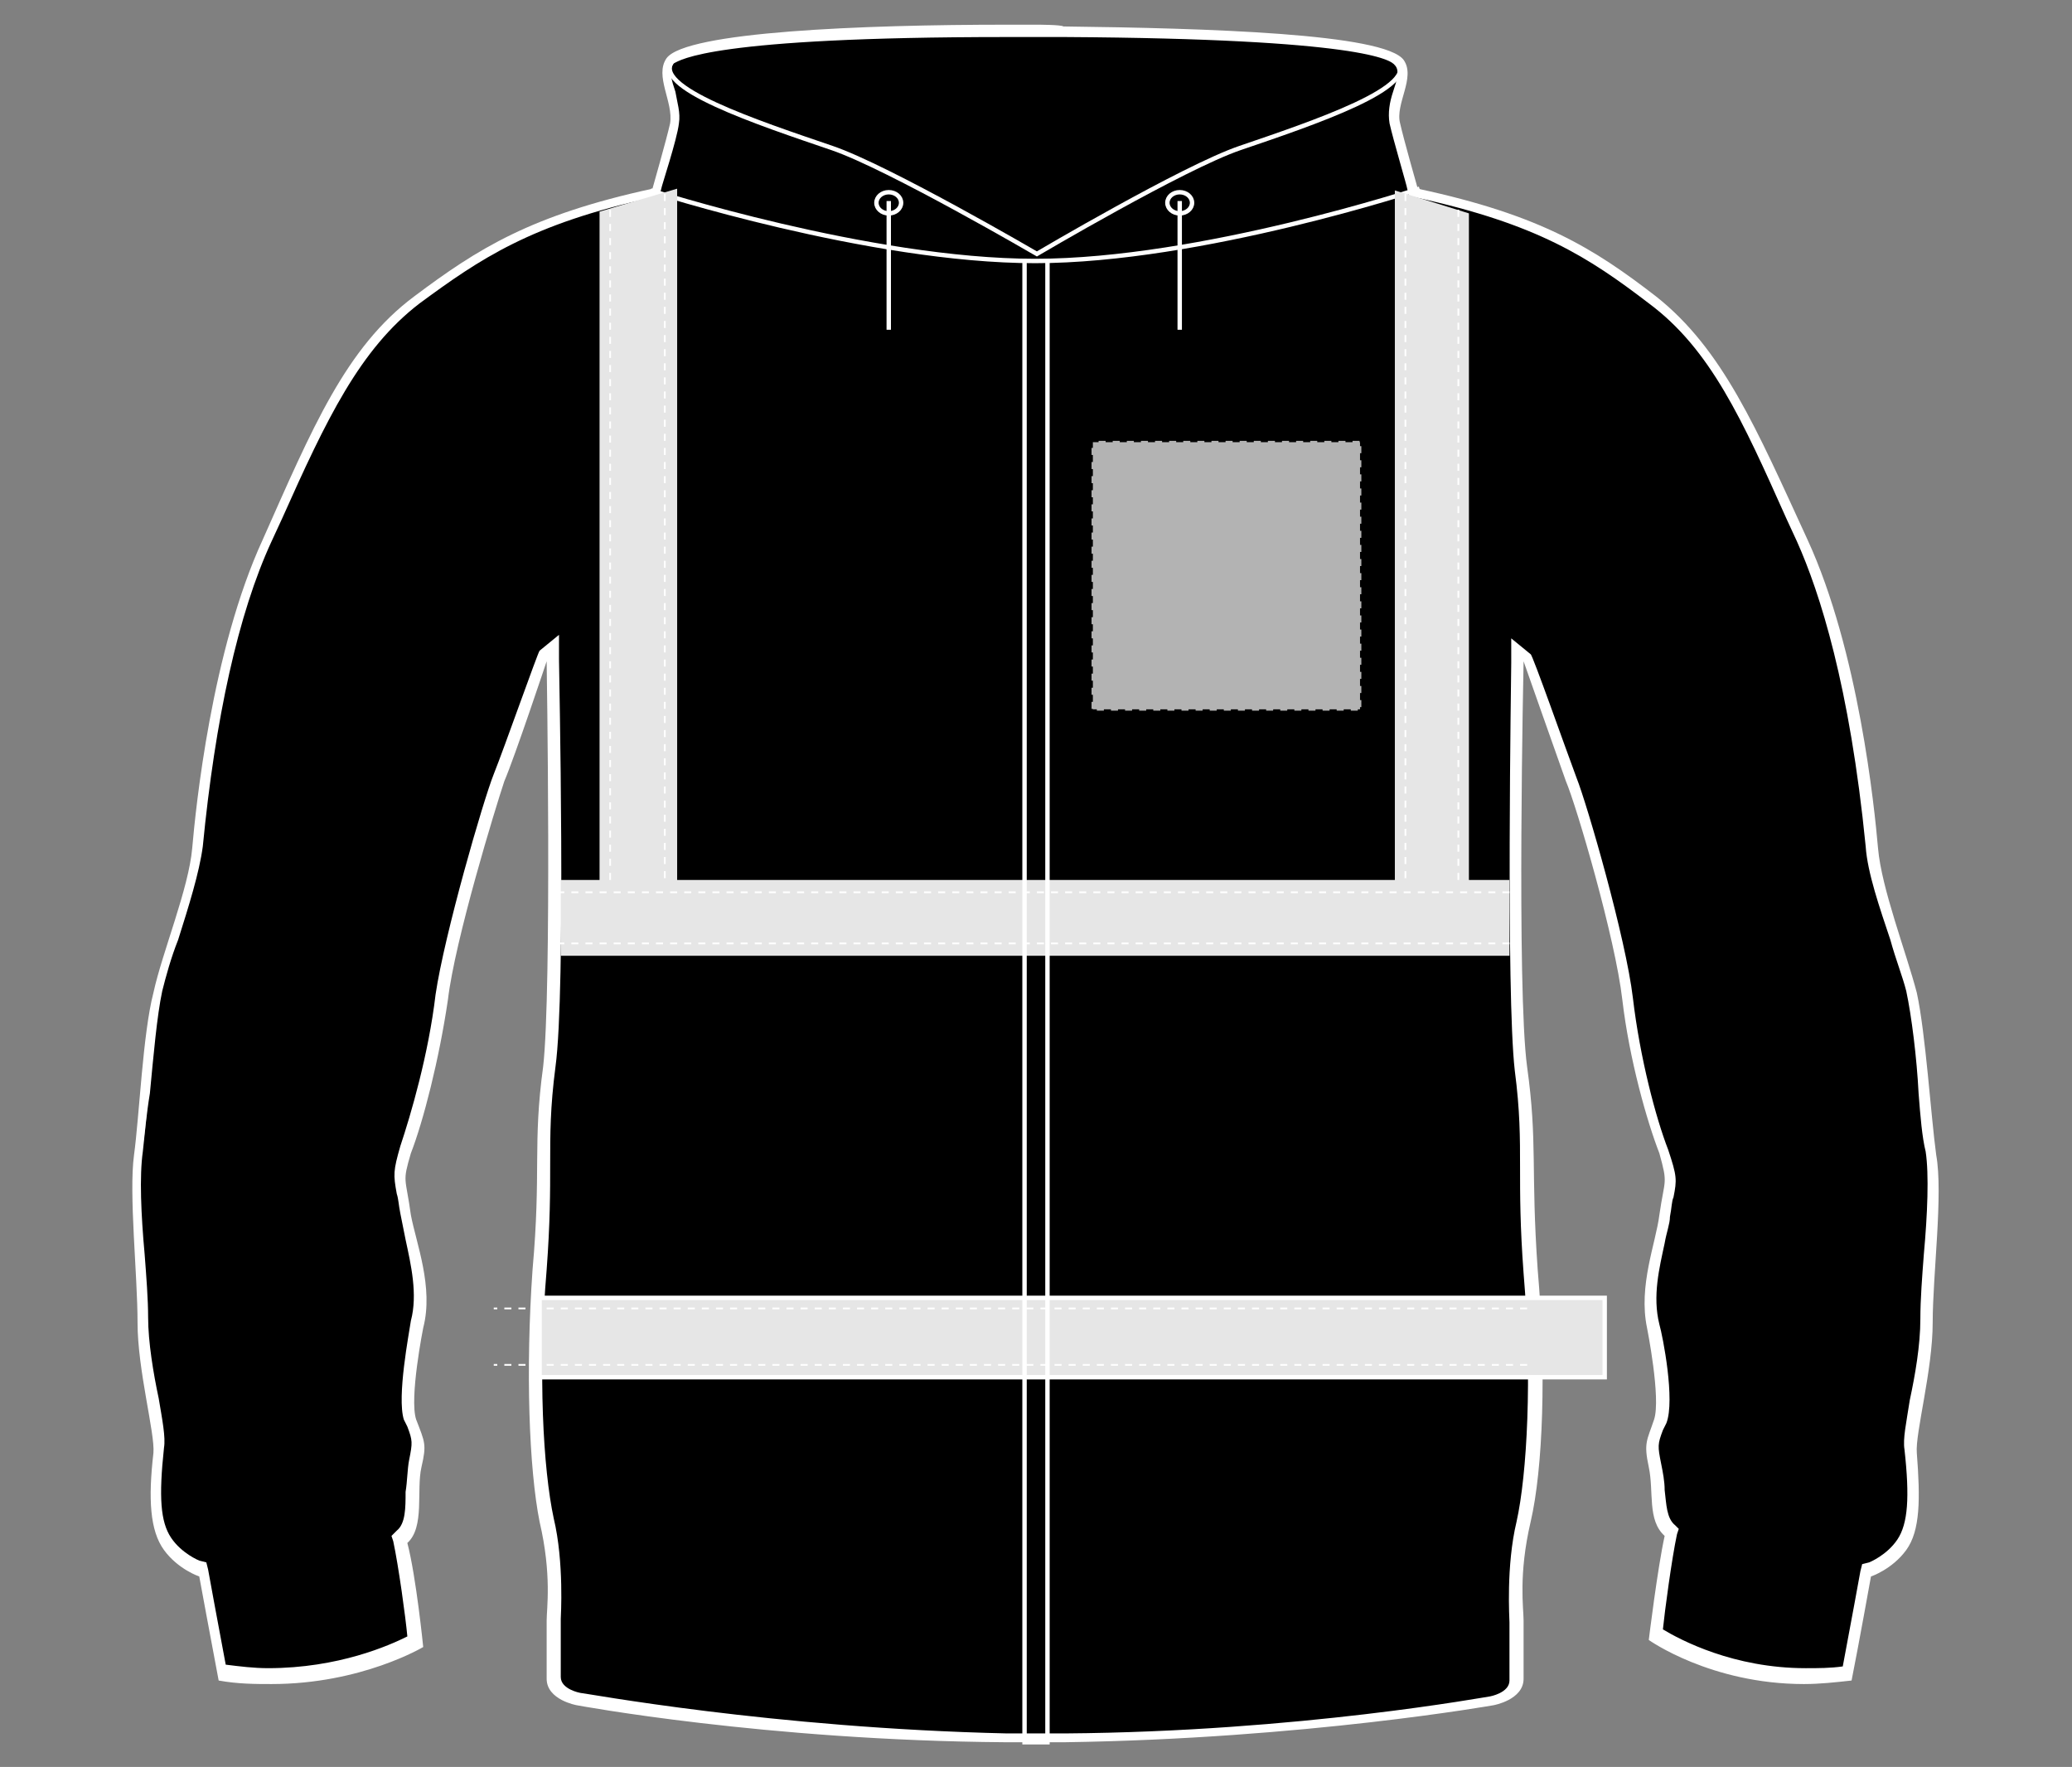<?xml version="1.0" encoding="utf-8"?>
<!-- Generator: Adobe Illustrator 28.2.0, SVG Export Plug-In . SVG Version: 6.00 Build 0)  -->
<svg version="1.1" id="Layer_1" xmlns="http://www.w3.org/2000/svg" xmlns:xlink="http://www.w3.org/1999/xlink" x="0px" y="0px"
	 viewBox="0 0 117.5 100.2" style="enable-background:new 0 0 117.5 100.2;" xml:space="preserve">
<rect x="0" y="0" width="117.5" height="100.2" fill="#808080" stroke="none"/>
<style type="text/css">
	.st0{fill:#FFFFFF;}
	.st1{fill:none;stroke:#FFFFFF;stroke-width:0.25;}
	.st2{fill:#B3B3B3;stroke:#000000;stroke-width:0.15;stroke-dasharray:0.4;}
	.st3{fill:#E6E6E6;stroke:#FFFFFF;stroke-width:0.25;}
	.st4{fill:#E6E6E6;}
	.st5{fill:none;stroke:#FFFFFF;stroke-width:0.1;stroke-dasharray:0.4;}
</style>
<path d="M60.4,98.5c13.4-0.1,24.1-2.1,24.2-2.1c0.1,0,1.4-0.3,1.4-1.2v-3.3c0-0.1-0.2-3.1,0.4-5.7c0.6-2.8,0.9-8.3,0.4-14.2
	c-0.2-2.7-0.2-4.4-0.2-6c0-1.8,0-3.3-0.3-5.6C85.7,56.1,86,38,86,37.4v-0.7l0.6,0.4c0.1,0.1,2,5.4,2.5,6.9c0.6,1.5,2.8,9,3.2,12.4
	c0.4,3.4,1.4,6.9,2,8.6c0.4,1.4,0.4,1.6,0.2,2.5c-0.1,0.3-0.1,0.6-0.2,1.2c-0.1,0.4-0.2,1-0.3,1.5c-0.3,1.4-0.7,3.1-0.3,4.8
	c0.1,0.4,0.8,4.2,0.4,5.4L94,81c-0.3,0.8-0.4,1-0.1,2c0.1,0.5,0.1,1.1,0.1,1.7c0,1,0,2,0.6,2.5l0.1,0.1v0.2
	c-0.4,1.6-0.8,4.8-0.9,5.6c0.8,0.4,3.9,2,8.2,2c0.9,0,1.8-0.1,2.7-0.2c0.4-2,1.1-5.6,1.1-5.6v-0.2L106,89c0,0,1.1-0.4,1.8-1.4
	c0.6-0.9,0.8-2.5,0.5-5.3c-0.1-0.5,0.1-1.5,0.3-2.7c0.3-1.4,0.6-3.2,0.6-4.7c0-1,0.1-2.3,0.2-3.6c0.1-2.2,0.3-4.5,0.1-5.8
	c-0.1-0.8-0.2-2-0.4-3.3c-0.2-2.1-0.4-4.4-0.7-5.9c-0.2-0.9-0.5-1.9-0.9-3c-0.6-1.9-1.2-3.8-1.3-5.3c-0.7-7.3-2.1-13.3-4-17.4
	l-0.6-1.3c-2.6-5.6-4.4-9.6-7.9-12.3c-3.4-2.6-6.4-4.5-13.3-6h-0.2l-0.1-0.2c0-0.1-0.8-2.8-1-3.7C79,6.6,79.2,6,79.3,5.4
	c0.2-0.7,0.4-1.4,0.1-1.8C79,3,76.5,1.8,60.4,1.7h-3.3C41,1.8,38.4,3,38.1,3.5c-0.3,0.5-0.2,1.1,0.1,1.8c0.2,0.6,0.3,1.2,0.2,1.7
	c-0.2,0.9-1,3.6-1,3.7l-0.1,0.2h-0.2c-7,1.5-9.9,3.5-13.3,6c-3.5,2.7-5.4,6.7-7.9,12.3l-0.6,1.3c-1.3,2.9-3.1,8.2-4,17.4
	c-0.1,1.5-0.8,3.4-1.3,5.3c-0.3,1.1-0.7,2.1-0.9,3c-0.3,1.4-0.6,3.8-0.7,5.9c-0.1,1.3-0.2,2.5-0.4,3.3c-0.2,1.4-0.1,3.6,0.1,5.8
	c0.1,1.3,0.2,2.6,0.2,3.6c0,1.5,0.3,3.3,0.6,4.7c0.2,1.2,0.4,2.2,0.3,2.7c-0.2,2.4-0.3,4.2,0.5,5.3c0.7,1,1.8,1.4,1.8,1.4l0.2,0.1
	v0.2c0,0,0.6,3.6,1.1,5.6c0.8,0.1,1.6,0.2,2.4,0.2c4.5,0,7.7-1.9,8.4-2.4c-0.1-0.8-0.5-4.1-0.9-5.6v-0.2l0.1-0.1
	c0.6-0.5,0.6-1.4,0.7-2.3c0-0.5,0.1-1,0.2-1.5c0.3-1.1,0.2-1.2-0.1-2l-0.2-0.4c-0.5-1.3,0.3-5,0.4-5.4c0.4-1.6,0-3.3-0.4-4.8
	c-0.1-0.6-0.2-1.1-0.3-1.5c-0.1-0.5-0.1-0.9-0.2-1.2c-0.2-1-0.2-1.1,0.2-2.5c0.7-1.8,1.6-5.3,2-8.7s2.6-10.9,3.2-12.4
	s2.5-6.9,2.5-6.9l0.6-0.4v0.7c0,0.6,0.3,18.7-0.2,23c-0.3,2.3-0.3,3.8-0.3,5.6c0,1.6,0,3.3-0.2,6c-0.5,5.9-0.2,11.4,0.4,14.2
	c0.6,2.5,0.4,5.5,0.4,5.7v3.3c0,0.9,1.3,1.2,1.4,1.2s10.9,2,24.2,2.1h1.7L60.4,98.5z"/>
<path class="st0" d="M57.1,2.1c0.1,0,0.3,0,0.5,0h1.2c0.1,0,1.4,0,1.6,0c16.8,0.1,18.5,1.3,18.7,1.6C79.4,4,79.2,4.6,79,5.2
	S78.7,6.4,78.8,7c0.2,0.9,1,3.6,1,3.7l0.1,0.4l0.4,0.1c6.9,1.5,9.8,3.4,13.2,6c3.5,2.6,5.3,6.6,7.8,12.2l0.6,1.3
	c1.3,2.9,3,8.2,3.9,17.3c0.1,1.5,0.8,3.5,1.4,5.3c0.3,1.1,0.7,2.1,0.9,2.9c0.3,1.4,0.6,3.8,0.7,5.8c0.1,1.3,0.2,2.5,0.4,3.3
	c0.2,1.3,0.1,3.6-0.1,5.8c-0.1,1.3-0.2,2.6-0.2,3.7c0,1.5-0.3,3.2-0.6,4.6c-0.2,1.3-0.4,2.2-0.3,2.8c0.3,2.7,0.2,4.2-0.4,5.1
	s-1.6,1.3-1.6,1.3l-0.4,0.1l-0.1,0.4c0,0-0.6,3.3-1,5.4c-0.7,0.1-1.4,0.1-2.1,0.1c-4.1,0-7.1-1.6-8.1-2.2c0.1-1,0.5-4,0.8-5.4
	l0.1-0.3L95,86.5c-0.5-0.4-0.5-1.2-0.6-2c0-0.5-0.1-1-0.2-1.5c-0.2-1-0.2-1.1,0.1-1.9l0.2-0.4c0.5-1.3-0.2-4.9-0.4-5.6
	c-0.4-1.6,0-3.2,0.3-4.6c0.1-0.6,0.3-1.1,0.3-1.5c0.1-0.5,0.1-0.9,0.2-1.1c0.2-1,0.2-1.2-0.3-2.7c-0.7-1.8-1.6-5.2-2-8.6
	c-0.4-3.4-2.6-11-3.2-12.5c-0.6-1.6-2.5-7-2.6-7l-1.1-0.9v1.4c0,0.6-0.3,18.7,0.2,23.1c0.3,2.3,0.3,3.8,0.3,5.5c0,1.6,0,3.3,0.2,6
	c0.5,5.9,0.2,11.4-0.4,14.1c-0.6,2.5-0.4,5.5-0.4,5.7v3.3c0,0.7-1.1,0.9-1.1,0.9c-0.1,0-10.8,2-24.1,2.1h-1.7c0,0-1.1,0-1.6,0
	C43.8,98,33.1,96,32.9,96c0,0-1.1-0.2-1.1-0.9v-3.3c0-0.1,0.2-3.2-0.4-5.7c-0.6-2.8-0.9-8.2-0.4-14.1c0.2-2.7,0.2-4.4,0.2-6
	c0-1.7,0-3.2,0.3-5.5c0.6-4.4,0.2-22.5,0.2-23.1V36l-1.1,0.9c-0.1,0.1-2,5.5-2.6,7s-2.8,9.1-3.3,12.5c-0.4,3.4-1.4,6.8-2,8.6
	c-0.4,1.4-0.4,1.6-0.2,2.7c0.1,0.3,0.1,0.6,0.2,1.1s0.2,1,0.3,1.5c0.3,1.4,0.7,3.1,0.3,4.6c-0.1,0.7-0.8,4.3-0.4,5.6l0.2,0.4
	c0.3,0.8,0.3,0.9,0.1,1.9c-0.1,0.5-0.1,1.2-0.2,1.8c0,0.9,0,1.8-0.5,2.2l-0.3,0.3l0.1,0.3c0.3,1.4,0.7,4.3,0.8,5.4
	c-1,0.5-3.9,1.8-7.9,1.8c-0.8,0-1.6-0.1-2.4-0.2c-0.4-2.1-1-5.4-1-5.4l-0.1-0.4l-0.4-0.1c0,0-1-0.4-1.6-1.3S9,84.9,9.3,82.1
	c0.1-0.6-0.1-1.6-0.3-2.8c-0.3-1.4-0.6-3.2-0.6-4.6c0-1-0.1-2.3-0.2-3.6c-0.2-2.2-0.3-4.4-0.1-5.8c0.1-0.9,0.2-2.1,0.4-3.3
	c0.2-2.1,0.4-4.4,0.7-5.8c0.2-0.8,0.5-1.9,0.9-2.9c0.6-1.9,1.2-3.8,1.4-5.3c0.7-7.2,2-13.2,3.9-17.3l0.6-1.3
	c2.5-5.6,4.4-9.6,7.8-12.2c3.4-2.5,6.3-4.5,13.2-6l0.4-0.1l0.1-0.4c0-0.1,0.9-2.8,1-3.7c0.1-0.6-0.1-1.2-0.2-1.8
	c-0.2-0.6-0.4-1.2-0.1-1.6C38.6,3.4,40.3,2.1,57.1,2.1 M58.8,1.4c0,0-0.7,0-1.2,0c-0.3,0-0.5,0-0.5,0c-8.2,0-18.2,0.4-19.3,1.9
	c-0.7,1,0.4,2.5,0.2,3.7c-0.2,0.9-1,3.7-1,3.7c-6.9,1.5-9.9,3.4-13.5,6.1c-3.9,2.9-5.8,7.5-8.6,13.8c-2.9,6.3-3.8,15.2-4,17.5
	S9.2,54,8.7,56.3c-0.6,2.3-0.8,7-1.1,9.2c-0.3,2.2,0.2,6.8,0.2,9.5s1,6.3,0.9,7.4c-0.3,2.6-0.2,4.4,0.6,5.5s2,1.5,2,1.5
	s0.7,3.8,1.1,5.9c1.1,0.2,2.1,0.2,3,0.2c5.1,0,8.6-2.1,8.6-2.1s-0.4-4-0.9-5.9c1-0.9,0.5-3,0.8-4.3s0.2-1.4-0.3-2.7
	c-0.4-1.2,0.4-5.2,0.4-5.2c0.6-2.3-0.4-4.8-0.7-6.4c-0.3-2.2-0.5-1.8,0-3.5c0.7-1.8,1.6-5.3,2.1-8.7c0.4-3.4,2.7-10.9,3.2-12.4
	c0.6-1.4,2.4-6.8,2.4-6.8s0.3,18.6-0.2,23c-0.6,4.4-0.1,5.9-0.6,11.5c-0.4,5.7-0.2,11.3,0.4,14.3c0.7,3,0.4,4.9,0.4,5.6
	c0,0.1,0,2.5,0,3.3c0,1.2,1.7,1.5,1.7,1.5s10.7,2,24.3,2.1c0.5,0,1.7,0,1.7,0s1.1,0,1.7,0c13.6-0.2,24.3-2.1,24.3-2.1
	s1.7-0.3,1.7-1.5c0-0.8,0-3.2,0-3.3c0-0.7-0.3-2.6,0.4-5.6c0.7-3,0.9-8.6,0.4-14.3c-0.4-5.7,0-7.2-0.6-11.5c-0.6-4.4-0.2-23-0.2-23
	s1.9,5.4,2.4,6.8c0.6,1.4,2.8,8.9,3.2,12.4c0.4,3.4,1.4,6.9,2.1,8.7c0.5,1.8,0.3,1.4,0,3.5c-0.2,1.6-1.2,4-0.7,6.4
	c0,0,0.8,4,0.4,5.2s-0.6,1.3-0.3,2.7s-0.1,3,0.9,3.9C94,88.9,93.5,93,93.5,93s3.5,2.5,8.8,2.5c0.9,0,1.8-0.1,2.7-0.2
	c0.4-2,1.1-5.9,1.1-5.9s1.2-0.4,2-1.5s0.8-2.9,0.6-5.5c-0.1-1.1,0.9-4.7,0.9-7.4s0.6-7.3,0.2-9.5c-0.3-2.2-0.6-6.9-1.1-9.2
	c-0.6-2.3-2-5.9-2.2-8.2s-1.1-11.2-4-17.5s-4.8-10.8-8.6-13.8c-3.5-2.7-6.5-4.6-13.5-6.1c0,0-0.8-2.8-1-3.7
	c-0.3-1.1,0.9-2.6,0.2-3.6c-1.1-1.5-11.1-1.8-19.3-1.9C60.2,1.4,58.8,1.4,58.8,1.4z"/>
<line class="st1" x1="66.9" y1="11.4" x2="66.9" y2="18.7"/>
<line class="st1" x1="50.4" y1="11.4" x2="50.4" y2="18.7"/>
<ellipse class="st1" cx="66.9" cy="11.5" rx="0.7" ry="0.6"/>
<ellipse class="st1" cx="50.4" cy="11.5" rx="0.7" ry="0.6"/>
<path class="st1" d="M80.5,10.7c0,0-12.4,4.1-21.8,4.1s-21.8-4-21.8-4"/>
<path class="st1" d="M58.7,1.8c-15.9,0-19.7,1-20.5,1.6c-1.5,1.5,4.9,3.6,9,5c3.2,1.1,11.6,6,11.6,6s8.3-4.9,11.5-6
	c4.1-1.4,10.4-3.5,8.9-5C78.3,2.7,74.4,1.8,58.7,1.8z"/>
<rect id="hood-left-breast-garmentscreenbounds" x="61.9" y="25" class="st2" width="15.3" height="15.3"/>
<rect x="30.6" y="73.6" class="st3" width="60.4" height="4.5"/>
<polygon class="st4" points="34,49.9 34,12 38.4,10.7 38.4,49.9 79.1,49.9 79.1,10.8 83.3,12.1 83.3,49.9 85.6,49.9 85.6,54.2 
	31.8,54.2 31.8,49.9 "/>
<line class="st5" x1="85.6" y1="50.6" x2="31.5" y2="50.6"/>
<line class="st5" x1="85.6" y1="53.5" x2="31.5" y2="53.5"/>
<line class="st5" x1="86.6" y1="74.2" x2="28" y2="74.2"/>
<line class="st5" x1="86.6" y1="77.4" x2="28" y2="77.4"/>
<line class="st5" x1="79.7" y1="11" x2="79.7" y2="49.9"/>
<line class="st5" x1="82.7" y1="11.9" x2="82.7" y2="50.1"/>
<line class="st5" x1="34.6" y1="11.9" x2="34.6" y2="50.1"/>
<line class="st5" x1="37.7" y1="11" x2="37.7" y2="49.9"/>
<polyline class="st1" points="58.1,14.7 58.1,98.8 59.4,98.8 59.4,14.7 "/>
</svg>
